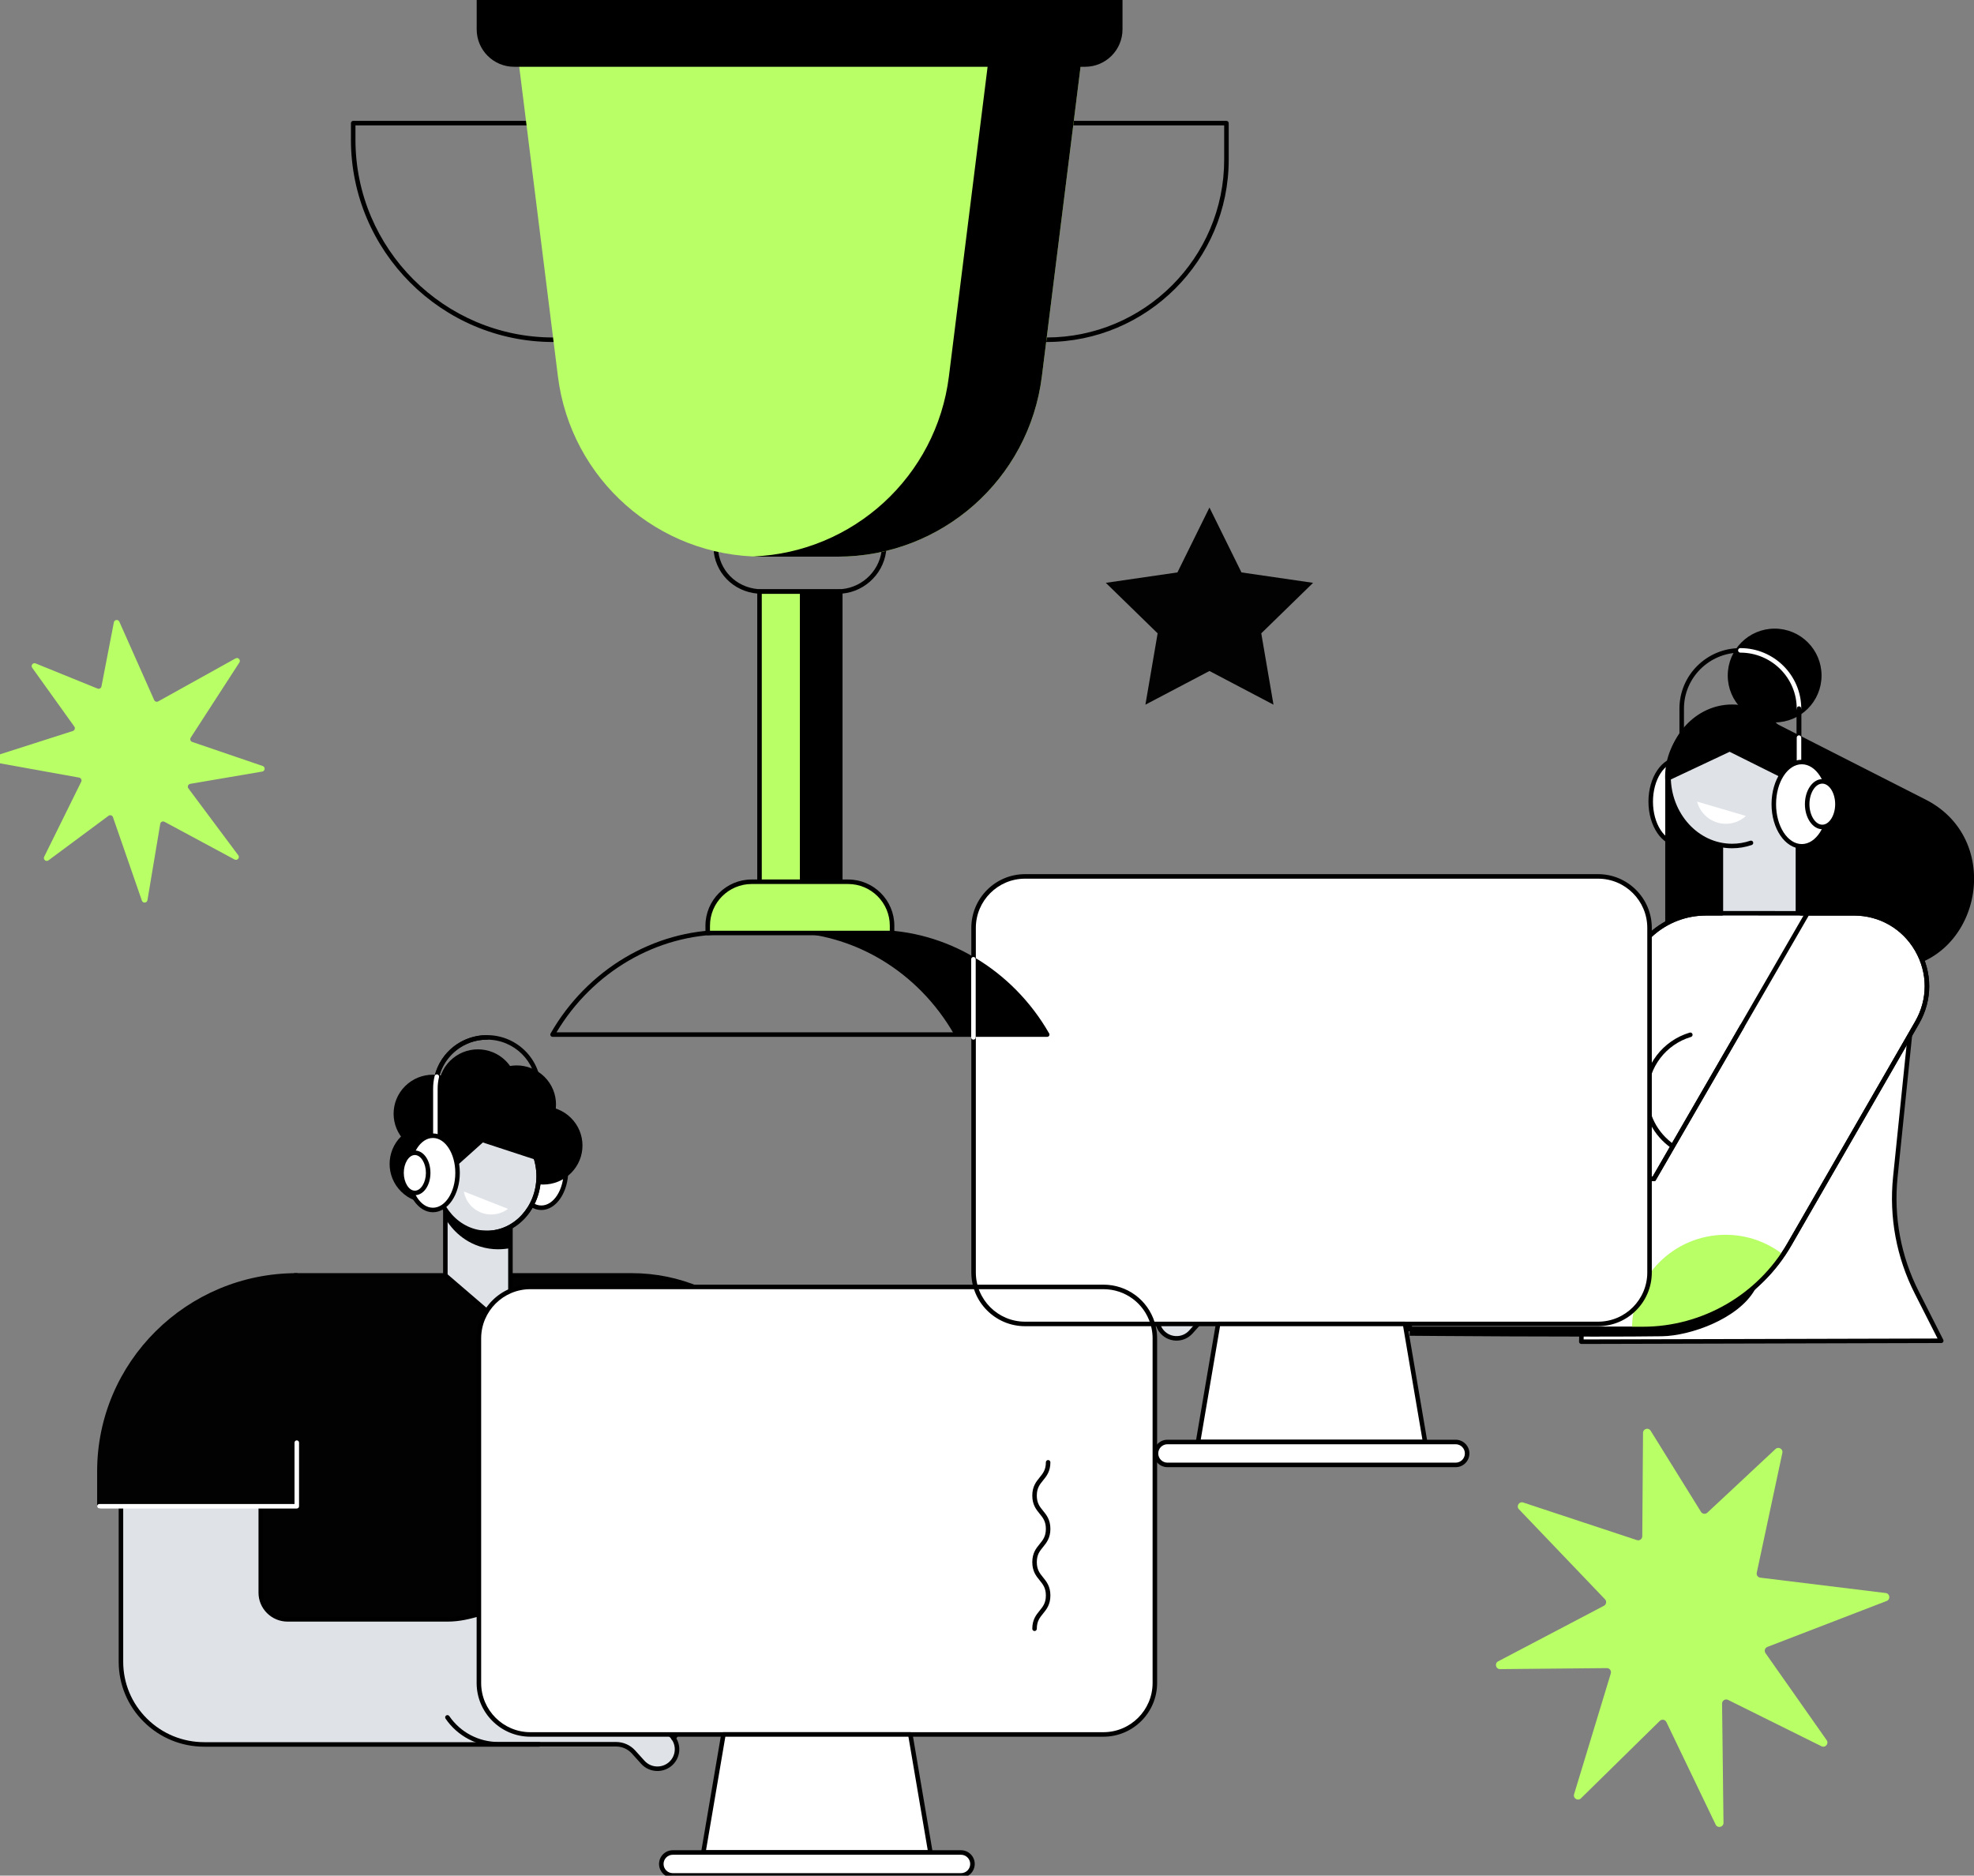 <svg width="462" height="439" viewBox="0 0 462 439" fill="none" xmlns="http://www.w3.org/2000/svg">
<rect x="0" y="0" width="462" height="439" fill="#808080" stroke="none"/>
<g clip-path="url(#clip0_901_880)">
<path d="M188.276 382.609H53.516L68.984 298.513H147.834C170.17 298.513 188.276 316.491 188.276 338.667V382.609Z" fill="#020202"/>
<path d="M54.15 382.081H187.746V338.667C187.746 316.818 169.84 299.044 147.832 299.044H69.423L54.15 382.081ZM188.275 383.14H53.514C53.357 383.14 53.208 383.07 53.107 382.95C53.007 382.828 52.965 382.669 52.993 382.516L68.462 298.417C68.508 298.167 68.727 297.985 68.982 297.985H147.832C170.424 297.985 188.805 316.234 188.805 338.667V382.609C188.805 382.902 188.568 383.14 188.275 383.14Z" fill="black"/>
<path d="M162.366 346.514C162.121 346.514 161.902 346.344 161.849 346.094L157.531 325.64C157.471 325.354 157.654 325.073 157.94 325.013C158.23 324.95 158.507 325.135 158.567 325.421L162.885 345.875C162.946 346.161 162.763 346.442 162.477 346.505C162.439 346.512 162.403 346.514 162.366 346.514Z" fill="black"/>
<path d="M28.307 388.926V345.986H61.031V372.771C61.031 376.22 63.849 379.016 67.324 379.016L121.145 378.999V408.278L47.816 408.292C37.042 408.295 28.307 399.624 28.307 388.926Z" fill="#DFE3E8"/>
<path d="M153.517 388.105L156.717 391.537C158.333 393.271 158.496 395.896 157.105 397.813L153.962 402.144L146.346 393.708H98.5V383.767H143.517C147.314 383.767 150.938 385.34 153.517 388.105Z" fill="#DFE3E8"/>
<path d="M152.042 381.905L153.853 383.846C155.469 385.58 155.631 388.205 154.24 390.122L151.098 394.453L143.482 386.017H98.5V379.1H106.135C109.293 379.1 114.926 376.076 122.054 376.076H138.607C143.708 376.076 148.577 378.187 152.042 381.905Z" fill="#DFE3E8"/>
<path d="M154.636 394.789L158.475 398.906C160.091 400.64 160.253 403.263 158.863 405.182L155.72 409.513L148.104 401.075H118.461V391.134H146.212C149.41 391.134 152.463 392.457 154.636 394.789Z" fill="#DFE3E8"/>
<path d="M153.233 402.026L157.238 406.323C158.722 407.915 158.871 410.327 157.594 412.087C155.879 414.448 152.404 414.633 150.446 412.464L148.272 410.058C147.234 408.907 145.751 408.249 144.195 408.249H119.304C112.796 408.249 108.215 407.879 101.945 398.298L144.66 398.308C147.915 398.308 151.022 399.655 153.233 402.026Z" fill="#DFE3E8"/>
<path d="M157.106 398.344C156.998 398.344 156.889 398.31 156.795 398.243C156.558 398.07 156.506 397.738 156.677 397.501C157.914 395.798 157.769 393.442 156.331 391.9L153.131 388.467C150.66 385.816 147.156 384.295 143.519 384.295H134.711C134.418 384.295 134.182 384.06 134.182 383.767C134.182 383.474 134.418 383.236 134.711 383.236H143.519C147.449 383.236 151.235 384.879 153.906 387.744L157.106 391.177C158.888 393.088 159.069 396.009 157.535 398.125C157.431 398.267 157.27 398.344 157.106 398.344Z" fill="black"/>
<path d="M157.639 407.396C157.531 407.396 157.422 407.365 157.328 407.296C157.091 407.125 157.039 406.794 157.211 406.556L158.434 404.87C159.671 403.164 159.526 400.808 158.088 399.266L154.249 395.149C152.184 392.932 149.254 391.662 146.213 391.662H134.629C134.337 391.662 134.1 391.427 134.1 391.133C134.1 390.84 134.337 390.603 134.629 390.603H146.213C149.547 390.603 152.759 391.996 155.024 394.426L158.863 398.543C160.645 400.458 160.825 403.378 159.291 405.492L158.068 407.178C157.964 407.322 157.803 407.396 157.639 407.396Z" fill="black"/>
<path d="M153.861 414.511C152.406 414.511 151.03 413.903 150.052 412.82L147.878 410.411C146.941 409.373 145.599 408.778 144.194 408.778H116.664C111.698 408.778 107.067 406.34 104.276 402.252C104.111 402.011 104.173 401.682 104.415 401.517C104.657 401.351 104.985 401.413 105.151 401.656C107.744 405.453 112.049 407.718 116.664 407.718H144.194C145.898 407.718 147.527 408.441 148.664 409.702L150.838 412.109C151.664 413.024 152.842 413.516 154.084 413.447C155.319 413.379 156.442 412.772 157.165 411.775C158.288 410.226 158.156 408.086 156.85 406.683L152.845 402.389C150.741 400.131 147.757 398.836 144.659 398.836H135.02C134.727 398.836 134.49 398.598 134.49 398.308C134.49 398.015 134.727 397.777 135.02 397.777H144.659C148.05 397.777 151.316 399.194 153.619 401.666L157.624 405.96C159.276 407.733 159.442 410.44 158.022 412.397C157.111 413.653 155.696 414.419 154.141 414.504C154.047 414.508 153.954 414.511 153.861 414.511Z" fill="black"/>
<path d="M47.811 408.821C42.461 408.821 37.432 406.753 33.648 402.996C29.862 399.24 27.777 394.242 27.777 388.926V345.455H61.561V372.771C61.561 374.296 62.16 375.733 63.247 376.811C64.336 377.892 65.782 378.485 67.321 378.485C67.322 378.485 67.322 378.485 67.324 378.485H104.706C107.516 378.485 109.754 377.873 112.124 377.224C114.998 376.439 118.254 375.545 123.159 375.545H138.608C143.839 375.545 148.877 377.734 152.431 381.543L154.241 383.486C155.781 385.136 156.153 387.519 155.191 389.555C155.065 389.82 154.752 389.933 154.485 389.808C154.221 389.683 154.108 389.368 154.233 389.102C155.009 387.461 154.709 385.54 153.467 384.209L151.656 382.266C148.302 378.668 143.546 376.605 138.608 376.605H123.159C118.397 376.605 115.35 377.44 112.404 378.245C109.963 378.915 107.658 379.545 104.706 379.545H67.324C67.323 379.545 67.322 379.545 67.321 379.545C65.501 379.545 63.789 378.841 62.501 377.563C61.212 376.283 60.502 374.582 60.502 372.771V346.514H28.836V388.926C28.836 393.958 30.81 398.687 34.394 402.245C37.978 405.802 42.743 407.762 47.811 407.762C47.813 407.762 47.814 407.762 47.816 407.762H126.167C126.46 407.762 126.697 407.999 126.697 408.292C126.697 408.583 126.46 408.821 126.167 408.821H47.816C47.814 408.821 47.812 408.821 47.811 408.821Z" fill="black"/>
<path d="M69.459 352.545H23.264V344.528C23.264 319.116 43.862 298.513 69.272 298.513H69.459V352.545Z" fill="#020202"/>
<path d="M23.264 353.076C22.971 353.076 22.734 352.838 22.734 352.545V344.379C22.734 318.797 43.695 297.985 69.459 297.985C69.752 297.985 69.989 298.223 69.989 298.513C69.989 298.806 69.752 299.044 69.459 299.044C44.279 299.044 23.794 319.38 23.794 344.379V352.545C23.794 352.838 23.557 353.076 23.264 353.076Z" fill="#020202"/>
<path d="M69.459 353.076H23.264C22.971 353.076 22.734 352.838 22.734 352.545C22.734 352.252 22.971 352.017 23.264 352.017H68.93V337.654C68.93 337.361 69.167 337.125 69.459 337.125C69.752 337.125 69.989 337.361 69.989 337.654V352.545C69.989 352.838 69.752 353.076 69.459 353.076Z" fill="white"/>
<path d="M126.075 272.232C125.783 272.232 125.546 271.994 125.546 271.704V254.809C125.546 248.482 120.36 243.335 113.987 243.335C107.613 243.335 102.428 248.482 102.428 254.809V271.704C102.428 271.994 102.191 272.232 101.899 272.232C101.606 272.232 101.369 271.994 101.369 271.704V254.809C101.369 247.899 107.029 242.276 113.987 242.276C120.944 242.276 126.605 247.899 126.605 254.809V271.704C126.605 271.994 126.368 272.232 126.075 272.232Z" fill="#020202"/>
<path d="M132.465 273.985C132.465 278.786 129.882 282.677 126.696 282.677C123.51 282.677 120.928 278.786 120.928 273.985C120.928 269.184 123.51 265.293 126.696 265.293C129.882 265.293 132.465 269.184 132.465 273.985Z" fill="white"/>
<path d="M126.697 265.821C123.808 265.821 121.458 269.484 121.458 273.985C121.458 278.486 123.808 282.149 126.697 282.149C129.585 282.149 131.935 278.486 131.935 273.985C131.935 269.484 129.585 265.821 126.697 265.821ZM126.697 283.208C123.223 283.208 120.398 279.07 120.398 273.985C120.398 268.9 123.223 264.762 126.697 264.762C130.169 264.762 132.994 268.9 132.994 273.985C132.994 279.07 130.169 283.208 126.697 283.208Z" fill="black"/>
<path d="M104.232 298.513L119.465 311.593V279.464H104.232V298.513Z" fill="#DFE3E8"/>
<path d="M104.762 298.27L118.935 310.443V279.994H104.762V298.27ZM119.465 312.124C119.341 312.124 119.217 312.081 119.12 311.997L103.888 298.916C103.77 298.815 103.703 298.669 103.703 298.513V279.464C103.703 279.173 103.94 278.935 104.233 278.935H119.465C119.757 278.935 119.994 279.173 119.994 279.464V311.596C119.994 311.802 119.874 311.99 119.686 312.076C119.615 312.107 119.54 312.124 119.465 312.124Z" fill="black"/>
<path d="M120.605 261.666C117.018 265.24 117.029 271.024 120.629 274.586C124.229 278.147 130.055 278.135 133.642 274.562C137.229 270.988 137.218 265.204 133.619 261.642C130.019 258.08 124.192 258.092 120.605 261.666Z" fill="black"/>
<path d="M93.869 265.979C90.282 269.553 90.292 275.337 93.892 278.899C97.492 282.461 103.319 282.451 106.906 278.875C110.493 275.301 110.482 269.517 106.882 265.955C103.282 262.396 97.456 262.406 93.869 265.979Z" fill="black"/>
<path d="M94.804 254.225C91.218 257.799 91.228 263.585 94.828 267.147C98.428 270.707 104.254 270.697 107.841 267.123C111.428 263.549 111.418 257.763 107.818 254.203C104.218 250.641 98.391 250.651 94.804 254.225Z" fill="black"/>
<path d="M105.33 248.292C101.743 251.866 101.753 257.65 105.354 261.212C108.954 264.774 114.78 264.762 118.367 261.188C121.954 257.614 121.943 251.83 118.343 248.268C114.743 244.706 108.917 244.718 105.33 248.292Z" fill="black"/>
<path d="M114.41 252.054C110.823 255.628 110.833 261.411 114.433 264.973C118.033 268.535 123.86 268.523 127.447 264.949C131.034 261.375 131.023 255.592 127.423 252.03C123.823 248.468 117.997 248.48 114.41 252.054Z" fill="black"/>
<path d="M104.232 285.199V279.464H119.465V292.121C118.09 292.393 115.35 292.734 112.203 291.706C107.279 290.094 104.861 286.271 104.232 285.199Z" fill="black"/>
<path d="M101.898 275.311C101.898 282.636 107.311 288.576 113.987 288.576C120.663 288.576 126.075 282.636 126.075 275.311C126.075 267.985 120.663 262.045 113.987 262.045C107.311 262.045 101.898 267.985 101.898 275.311Z" fill="#DFE3E8"/>
<path d="M113.987 262.574C107.613 262.574 102.428 268.288 102.428 275.311C102.428 282.334 107.613 288.046 113.987 288.046C120.36 288.046 125.546 282.334 125.546 275.311C125.546 268.288 120.36 262.574 113.987 262.574ZM113.987 289.105C107.029 289.105 101.369 282.918 101.369 275.311C101.369 267.704 107.029 261.515 113.987 261.515C120.944 261.515 126.605 267.704 126.605 275.311C126.605 282.918 120.944 289.105 113.987 289.105Z" fill="black"/>
<path d="M113.986 289.105C110.084 289.105 107.52 288.473 104.336 285.012C104.138 284.796 104.151 284.462 104.367 284.263C104.582 284.066 104.918 284.08 105.115 284.294C108.051 287.484 110.314 288.046 113.986 288.046C120.359 288.046 125.545 282.334 125.545 275.311C125.545 268.288 120.359 262.574 113.986 262.574C109.896 262.574 106.193 264.882 104.078 268.749C103.938 269.006 103.616 269.1 103.36 268.958C103.103 268.819 103.009 268.497 103.149 268.24C105.417 264.092 109.57 261.515 113.986 261.515C120.944 261.515 126.604 267.704 126.604 275.311C126.604 282.918 120.944 289.105 113.986 289.105Z" fill="black"/>
<path d="M113.987 262.045C107.311 262.045 101.898 267.985 101.898 275.311C101.898 275.969 101.944 276.615 102.028 277.249L113.012 267.399L125.571 271.516C124.083 266.04 119.461 262.045 113.987 262.045Z" fill="black"/>
<path d="M108.574 278.875C108.797 280.196 109.427 281.462 110.476 282.461C112.815 284.688 116.393 284.827 118.894 282.939L108.574 278.875Z" fill="white"/>
<path d="M102.235 252.515C102.194 252.515 102.152 252.51 102.109 252.498C101.826 252.431 101.651 252.142 101.72 251.859C103.091 246.217 108.135 242.276 113.987 242.276C114.279 242.276 114.516 242.513 114.516 242.806C114.516 243.097 114.279 243.335 113.987 243.335C108.625 243.335 104.004 246.942 102.749 252.109C102.69 252.351 102.474 252.515 102.235 252.515Z" fill="black"/>
<path d="M101.899 272.232C101.606 272.232 101.369 271.994 101.369 271.704V254.809C101.369 253.812 101.487 252.82 101.72 251.859C101.79 251.576 102.073 251.401 102.36 251.47C102.644 251.54 102.818 251.826 102.749 252.109C102.536 252.988 102.428 253.896 102.428 254.809V271.704C102.428 271.994 102.191 272.232 101.899 272.232Z" fill="white"/>
<path d="M107.091 274.511C107.091 279.31 104.509 283.204 101.323 283.204C98.137 283.204 95.555 279.31 95.555 274.511C95.555 269.71 98.137 265.817 101.323 265.817C104.509 265.817 107.091 269.71 107.091 274.511Z" fill="white"/>
<path d="M101.321 266.347C98.433 266.347 96.082 270.01 96.082 274.511C96.082 279.012 98.433 282.673 101.321 282.673C104.21 282.673 106.56 279.012 106.56 274.511C106.56 270.01 104.21 266.347 101.321 266.347ZM101.321 283.732C97.848 283.732 95.023 279.596 95.023 274.511C95.023 269.424 97.848 265.288 101.321 265.288C104.794 265.288 107.619 269.424 107.619 274.511C107.619 279.596 104.794 283.732 101.321 283.732Z" fill="black"/>
<path d="M100.212 274.511C100.212 277.105 98.816 279.209 97.093 279.209C95.371 279.209 93.975 277.105 93.975 274.511C93.975 271.915 95.371 269.811 97.093 269.811C98.816 269.811 100.212 271.915 100.212 274.511Z" fill="white"/>
<path d="M97.094 270.339C95.69 270.339 94.504 272.248 94.504 274.511C94.504 276.771 95.69 278.681 97.094 278.681C98.497 278.681 99.683 276.771 99.683 274.511C99.683 272.248 98.497 270.339 97.094 270.339ZM97.094 279.74C95.048 279.74 93.445 277.441 93.445 274.511C93.445 271.578 95.048 269.28 97.094 269.28C99.139 269.28 100.742 271.578 100.742 274.511C100.742 277.441 99.139 279.74 97.094 279.74Z" fill="black"/>
<path d="M258.243 405.955H124.129C117.477 405.955 112.084 400.56 112.084 393.907V313.255C112.084 306.602 117.477 301.21 124.129 301.21H258.243C264.896 301.21 270.287 306.602 270.287 313.255V393.907C270.287 400.56 264.896 405.955 258.243 405.955Z" fill="white"/>
<path d="M124.128 301.739C117.778 301.739 112.612 306.905 112.612 313.256V393.908C112.612 400.258 117.778 405.425 124.128 405.425H258.242C264.592 405.425 269.757 400.258 269.757 393.908V313.256C269.757 306.905 264.592 301.739 258.242 301.739H124.128ZM258.242 406.484H124.128C117.194 406.484 111.553 400.842 111.553 393.908V313.256C111.553 306.322 117.194 300.68 124.128 300.68H258.242C265.175 300.68 270.816 306.322 270.816 313.256V393.908C270.816 400.842 265.175 406.484 258.242 406.484Z" fill="black"/>
<path d="M169.314 405.955H213.057L217.76 433.582H164.611L169.314 405.955Z" fill="white"/>
<path d="M165.239 433.053H217.133L212.611 406.484H169.761L165.239 433.053ZM217.76 434.112H164.612C164.455 434.112 164.307 434.043 164.207 433.925C164.106 433.805 164.063 433.646 164.09 433.493L168.792 405.864C168.835 405.612 169.056 405.424 169.314 405.424H213.057C213.314 405.424 213.535 405.612 213.579 405.864L218.281 433.493C218.307 433.646 218.264 433.805 218.163 433.925C218.062 434.043 217.916 434.112 217.76 434.112Z" fill="black"/>
<path d="M224.914 438.952H157.457C155.975 438.952 154.773 437.749 154.773 436.267C154.773 434.785 155.975 433.582 157.457 433.582H224.914C226.396 433.582 227.596 434.785 227.596 436.267C227.596 437.749 226.396 438.952 224.914 438.952Z" fill="white"/>
<path d="M157.458 434.112C156.27 434.112 155.303 435.078 155.303 436.267C155.303 437.456 156.27 438.421 157.458 438.421H224.914C226.1 438.421 227.068 437.456 227.068 436.267C227.068 435.078 226.1 434.112 224.914 434.112H157.458ZM224.914 439.48H157.458C155.686 439.48 154.244 438.039 154.244 436.267C154.244 434.494 155.686 433.053 157.458 433.053H224.914C226.686 433.053 228.127 434.494 228.127 436.267C228.127 438.039 226.686 439.48 224.914 439.48Z" fill="black"/>
<path d="M421.039 185.561C420.748 185.561 420.51 185.323 420.51 185.03V165.848C420.51 158.626 414.591 152.751 407.314 152.751C400.039 152.751 394.12 158.626 394.12 165.848V185.03C394.12 185.323 393.882 185.561 393.589 185.561C393.298 185.561 393.061 185.323 393.061 185.03V165.848C393.061 158.042 399.456 151.692 407.314 151.692C415.174 151.692 421.569 158.042 421.569 165.848V185.03C421.569 185.323 421.332 185.561 421.039 185.561Z" fill="black"/>
<path d="M386.334 187.621C386.334 193.074 389.266 197.491 392.883 197.491C396.502 197.491 399.434 193.074 399.434 187.621C399.434 182.172 396.502 177.752 392.883 177.752C389.266 177.752 386.334 182.172 386.334 187.621Z" fill="white"/>
<path d="M392.884 178.281C389.565 178.281 386.866 182.472 386.866 187.621C386.866 192.773 389.565 196.962 392.884 196.962C396.205 196.962 398.905 192.773 398.905 187.621C398.905 182.472 396.205 178.281 392.884 178.281ZM392.884 198.021C388.981 198.021 385.807 193.357 385.807 187.621C385.807 181.888 388.981 177.221 392.884 177.221C396.789 177.221 399.964 181.888 399.964 187.621C399.964 193.357 396.789 198.021 392.884 198.021Z" fill="black"/>
<path d="M411.261 167.093L450.699 187.156C469.907 196.924 463.176 226.796 441.766 226.796H389.738V181.968L411.261 167.093Z" fill="black"/>
<path d="M403.289 226.796H420.261V181.78H403.289V226.796Z" fill="#DFE3E8"/>
<path d="M420.261 181.715C420.261 190.715 413.601 198.009 405.383 198.009C397.167 198.009 390.508 190.715 390.508 181.715C390.508 172.715 397.167 165.418 405.383 165.418C413.601 165.418 420.261 172.715 420.261 181.715Z" fill="#DFE3E8"/>
<path d="M408.615 190.979C407.546 191.957 406.173 192.617 404.624 192.774C401.166 193.124 398.051 190.881 397.193 187.622L408.615 190.979Z" fill="white"/>
<path d="M404.367 158.108C404.367 164.172 409.281 169.086 415.345 169.086C421.406 169.086 426.32 164.172 426.32 158.108C426.32 152.045 421.406 147.131 415.345 147.131C409.281 147.131 404.367 152.045 404.367 158.108Z" fill="black"/>
<path d="M404.812 175.96L389.767 183.039C389.738 182.623 389.709 182.205 389.709 181.78C389.709 172.78 397.168 165.419 405.386 165.419C413.602 165.419 420.79 173.076 420.79 182.076C420.79 182.686 420.752 183.286 420.694 183.879L404.812 175.96Z" fill="black"/>
<path d="M405.385 198.54C396.888 198.54 389.977 190.991 389.977 181.715C389.977 172.437 396.888 164.89 405.385 164.89C413.322 164.89 419.912 171.385 420.712 180C420.738 180.291 420.524 180.548 420.234 180.577C419.922 180.601 419.684 180.387 419.655 180.096C418.908 172.031 412.772 165.949 405.385 165.949C397.472 165.949 391.036 173.02 391.036 181.715C391.036 190.407 397.472 197.481 405.385 197.481C406.833 197.481 408.264 197.243 409.638 196.777C409.914 196.683 410.214 196.83 410.308 197.106C410.404 197.382 410.255 197.685 409.979 197.779C408.497 198.283 406.951 198.54 405.385 198.54Z" fill="black"/>
<path d="M421.038 166.377C420.748 166.377 420.51 166.142 420.51 165.849C420.51 158.626 414.59 152.751 407.313 152.751C407.021 152.751 406.785 152.513 406.785 152.223C406.785 151.93 407.021 151.692 407.313 151.692C415.174 151.692 421.569 158.042 421.569 165.849C421.569 166.142 421.331 166.377 421.038 166.377Z" fill="white"/>
<path d="M421.04 173.169C420.749 173.169 420.512 172.932 420.512 172.639V165.849C420.512 165.556 420.749 165.318 421.04 165.318C421.333 165.318 421.571 165.556 421.571 165.849V172.639C421.571 172.932 421.333 173.169 421.04 173.169Z" fill="black"/>
<path d="M421.04 185.561C420.749 185.561 420.512 185.323 420.512 185.03V172.639C420.512 172.348 420.749 172.11 421.04 172.11C421.333 172.11 421.571 172.348 421.571 172.639V185.03C421.571 185.323 421.333 185.561 421.04 185.561Z" fill="white"/>
<path d="M415.143 188.217C415.143 193.669 418.075 198.089 421.692 198.089C425.308 198.089 428.241 193.669 428.241 188.217C428.241 182.767 425.308 178.348 421.692 178.348C418.075 178.348 415.143 182.767 415.143 188.217Z" fill="white"/>
<path d="M421.693 178.879C418.374 178.879 415.674 183.068 415.674 188.217C415.674 193.369 418.374 197.558 421.693 197.558C425.012 197.558 427.713 193.369 427.713 188.217C427.713 183.068 425.012 178.879 421.693 178.879ZM421.693 198.617C417.79 198.617 414.615 193.953 414.615 188.217C414.615 182.484 417.79 177.819 421.693 177.819C425.595 177.819 428.772 182.484 428.772 188.217C428.772 193.953 425.595 198.617 421.693 198.617Z" fill="black"/>
<path d="M422.953 188.217C422.953 191.164 424.538 193.554 426.495 193.554C428.45 193.554 430.035 191.164 430.035 188.217C430.035 185.27 428.45 182.883 426.495 182.883C424.538 182.883 422.953 185.27 422.953 188.217Z" fill="white"/>
<path d="M426.496 183.411C424.863 183.411 423.485 185.614 423.485 188.217C423.485 190.823 424.863 193.023 426.496 193.023C428.127 193.023 429.508 190.823 429.508 188.217C429.508 185.614 428.127 183.411 426.496 183.411ZM426.496 194.083C424.251 194.083 422.426 191.452 422.426 188.217C422.426 184.984 424.251 182.352 426.496 182.352C428.739 182.352 430.567 184.984 430.567 188.217C430.567 191.452 428.739 194.083 426.496 194.083Z" fill="black"/>
<path d="M454.335 313.813L448.607 302.524C444.378 294.187 442.634 284.808 443.588 275.505L448.172 230.792L433.9 213.758H399.252C389.572 213.758 381.495 221.041 380.388 230.425L380.016 232.322C379.135 236.828 376.293 240.767 372.187 242.816C367.343 245.235 364.029 250.247 364.065 256.029C364.089 259.687 365.45 263.02 367.686 265.574C370.748 269.073 371.867 273.87 370.972 278.433L370.093 314.029L454.335 313.813Z" fill="white"/>
<path d="M371.501 278.491L370.634 313.498L453.471 313.287L448.135 302.764C443.848 294.317 442.095 284.873 443.061 275.452L447.621 230.963L433.651 214.289L399.251 214.287C389.888 214.287 382.003 221.252 380.913 230.485L380.536 232.426C379.609 237.155 376.576 241.216 372.421 243.289C367.56 245.717 364.561 250.598 364.595 256.026C364.616 259.413 365.855 262.679 368.082 265.225C371.153 268.732 372.428 273.69 371.501 278.491ZM370.092 314.56C369.95 314.56 369.813 314.502 369.715 314.399C369.614 314.298 369.559 314.158 369.563 314.017L370.442 278.419C370.445 278.39 370.447 278.361 370.452 278.332C371.333 273.836 370.149 269.196 367.287 265.922C364.89 263.186 363.559 259.672 363.535 256.031C363.499 250.197 366.722 244.951 371.948 242.343C375.81 240.414 378.632 236.631 379.496 232.221L379.868 230.322C381.014 220.594 389.352 213.227 399.251 213.227L433.899 213.23C434.055 213.23 434.204 213.297 434.305 213.42L448.577 230.454C448.668 230.564 448.712 230.706 448.697 230.848L444.115 275.561C443.169 284.779 444.886 294.019 449.079 302.284L454.807 313.575C454.891 313.738 454.881 313.933 454.785 314.091C454.689 314.247 454.519 314.343 454.336 314.343L370.094 314.56H370.092Z" fill="black"/>
<path d="M366.235 304.815C366.204 304.815 366.172 304.813 366.139 304.806C365.851 304.755 365.661 304.479 365.714 304.191L370.452 278.337C371.333 273.836 370.149 269.196 367.287 265.922C364.89 263.186 363.559 259.672 363.535 256.031C363.499 250.303 366.638 245.1 371.727 242.456C375.805 240.337 378.622 236.682 379.455 232.428L379.868 230.322C381.014 220.594 389.352 213.228 399.251 213.228H402.986C403.279 213.228 403.514 213.465 403.514 213.759C403.514 214.049 403.279 214.287 402.986 214.287H399.251C389.888 214.287 382.003 221.252 380.913 230.485L380.495 232.632C379.599 237.203 376.581 241.128 372.215 243.395C367.481 245.857 364.561 250.697 364.595 256.026C364.616 259.413 365.855 262.68 368.082 265.226C371.16 268.744 372.436 273.721 371.492 278.534L366.756 304.381C366.708 304.638 366.487 304.815 366.235 304.815Z" fill="black"/>
<path d="M391.512 268.84C391.408 268.84 391.303 268.809 391.211 268.747C386.966 265.816 384.506 260.998 384.634 255.856C384.799 249.272 389.149 243.58 395.455 241.687C395.736 241.603 396.031 241.762 396.115 242.043C396.2 242.324 396.041 242.619 395.76 242.701C389.893 244.461 385.846 249.76 385.693 255.882C385.575 260.667 387.861 265.149 391.814 267.875C392.054 268.041 392.114 268.37 391.949 268.61C391.845 268.759 391.68 268.84 391.512 268.84Z" fill="black"/>
<path d="M329.916 312.641C329.916 312.641 373.346 312.996 388.978 312.756C395.625 312.653 406.773 308.68 410.661 301.943C410.87 301.583 411.73 300.672 411.73 300.672L329.916 303.893V312.641Z" fill="black"/>
<path d="M319.115 280.033C316.014 280.033 314.216 275.755 307.218 275.755H290.344C285.335 275.755 280.553 277.845 277.152 281.52L275.375 283.441C273.997 284.93 273.694 287.082 274.532 288.865L274.564 288.886L272.563 291.048C271.033 292.7 270.829 295.167 272.035 297.041L270.836 298.338C269.249 300.052 269.09 302.646 270.454 304.544L271.646 306.196C270.587 307.743 270.579 309.814 271.701 311.375C273.387 313.712 276.799 313.892 278.721 311.747L280.856 309.367C281.876 308.228 283.332 307.577 284.859 307.577H302.561H311.891H335.342V280.033H319.115Z" fill="#DFE3E8"/>
<path d="M272.034 297.571C271.862 297.571 271.691 297.485 271.59 297.329C270.248 295.241 270.485 292.511 272.174 290.69L275.315 287.294C277.94 284.46 281.66 282.833 285.522 282.833H294.17C294.463 282.833 294.7 283.069 294.7 283.362C294.7 283.655 294.463 283.893 294.17 283.893H285.522C281.953 283.893 278.516 285.394 276.093 288.014L272.949 291.408C271.593 292.876 271.398 295.073 272.481 296.755C272.637 297 272.568 297.329 272.32 297.487C272.234 297.542 272.133 297.571 272.034 297.571Z" fill="black"/>
<path d="M271.657 306.742C271.494 306.742 271.331 306.665 271.227 306.521L270.024 304.854C268.518 302.762 268.696 299.87 270.447 297.977L274.217 293.904C276.443 291.499 279.599 290.118 282.877 290.118H294.251C294.544 290.118 294.779 290.356 294.779 290.649C294.779 290.94 294.544 291.178 294.251 291.178H282.877C279.892 291.178 277.02 292.434 274.993 294.624L271.225 298.695C269.813 300.221 269.671 302.548 270.884 304.234L272.087 305.901C272.258 306.139 272.202 306.47 271.967 306.641C271.873 306.708 271.765 306.742 271.657 306.742Z" fill="black"/>
<path d="M335.871 308.108H302.561C302.268 308.108 302.031 307.871 302.031 307.578C302.031 307.285 302.268 307.049 302.561 307.049H334.812V280.564H319.115C317.718 280.564 316.603 279.826 315.314 278.971C313.508 277.775 311.26 276.284 307.218 276.284H290.345C285.498 276.284 280.832 278.325 277.542 281.88L275.765 283.802C274.545 285.118 274.249 287.018 275.013 288.639C275.136 288.903 275.023 289.22 274.759 289.343C274.494 289.468 274.177 289.355 274.053 289.09C273.106 287.075 273.474 284.717 274.987 283.081L276.764 281.162C280.253 277.389 285.205 275.225 290.345 275.225H307.218C311.579 275.225 313.974 276.812 315.9 278.088C317.093 278.88 318.037 279.505 319.115 279.505H335.871V308.108Z" fill="black"/>
<path d="M275.368 313.779C275.276 313.779 275.185 313.774 275.094 313.772C273.562 313.688 272.169 312.929 271.273 311.682C269.875 309.744 270.041 307.066 271.664 305.313L275.596 301.064C277.86 298.619 281.069 297.216 284.402 297.216H293.867C294.16 297.216 294.395 297.451 294.395 297.744C294.395 298.038 294.16 298.275 293.867 298.275H284.402C281.364 298.275 278.437 299.553 276.372 301.784L272.44 306.033C271.158 307.417 271.028 309.533 272.13 311.065C272.839 312.048 273.939 312.648 275.149 312.713C276.362 312.778 277.517 312.297 278.326 311.394L280.461 309.014C281.58 307.765 283.182 307.049 284.859 307.049H311.891C316.418 307.049 320.642 304.808 323.188 301.054C323.351 300.814 323.68 300.749 323.922 300.913C324.165 301.078 324.227 301.407 324.064 301.65C321.322 305.692 316.771 308.109 311.891 308.109H284.859C283.483 308.109 282.166 308.695 281.249 309.72L279.116 312.1C278.151 313.176 276.799 313.777 275.368 313.779Z" fill="black"/>
<path d="M329.916 275.909H387.095L423.015 213.758H433.899C447.026 213.758 455.237 227.965 448.683 239.343L418.807 291.216C411.74 303.489 398.653 311.055 384.491 311.055H329.916V275.909Z" fill="white"/>
<path d="M330.446 310.525H384.493C398.424 310.525 411.398 303.026 418.35 290.952L448.225 239.077C451.208 233.901 451.203 227.723 448.213 222.549C445.224 217.376 439.873 214.289 433.9 214.289H423.324L387.552 276.173C387.459 276.339 387.284 276.44 387.096 276.44H330.446V310.525ZM384.493 311.584H329.917C329.624 311.584 329.387 311.346 329.387 311.056V275.909C329.387 275.616 329.624 275.381 329.917 275.381H386.789L422.558 213.494C422.654 213.331 422.829 213.23 423.016 213.23H433.9C440.255 213.23 445.949 216.516 449.131 222.019C452.313 227.524 452.318 234.098 449.143 239.607L419.267 291.48C412.128 303.881 398.801 311.584 384.493 311.584Z" fill="black"/>
<path d="M403.859 289.006C408.929 289.006 413.59 290.733 417.301 293.625C409.974 304.472 397.704 311.055 384.493 311.055H381.972C381.972 311.002 381.967 310.952 381.967 310.901C381.967 298.808 391.77 289.006 403.859 289.006Z" fill="#B9FF66"/>
<path d="M384.493 311.584H329.387V275.381H386.789L407.274 239.939C407.421 239.684 407.745 239.598 407.997 239.744C408.252 239.891 408.338 240.215 408.191 240.467L387.401 276.44H330.446V310.525H384.493C398.424 310.525 411.398 303.026 418.35 290.952L448.225 239.077C451.208 233.901 451.203 227.723 448.213 222.549C445.224 217.376 439.873 214.289 433.9 214.289H421.489C421.196 214.289 420.958 214.052 420.958 213.759C420.958 213.466 421.196 213.23 421.489 213.23H433.9C440.255 213.23 445.949 216.516 449.131 222.019C452.313 227.524 452.318 234.098 449.143 239.607L419.267 291.48C412.128 303.881 398.801 311.584 384.493 311.584Z" fill="black"/>
<path d="M374.018 309.871H239.906C233.253 309.871 227.859 304.479 227.859 297.826V217.174C227.859 210.521 233.253 205.128 239.906 205.128H374.018C380.671 205.128 386.062 210.521 386.062 217.174V297.826C386.062 304.479 380.671 309.871 374.018 309.871Z" fill="white"/>
<path d="M239.907 205.657C233.557 205.657 228.389 210.824 228.389 217.174V297.826C228.389 304.177 233.557 309.343 239.907 309.343H374.02C380.369 309.343 385.535 304.177 385.535 297.826V217.174C385.535 210.824 380.369 205.657 374.02 205.657H239.907ZM374.02 310.402H239.907C232.971 310.402 227.33 304.76 227.33 297.826V217.174C227.33 210.24 232.971 204.598 239.907 204.598H374.02C380.953 204.598 386.594 210.24 386.594 217.174V297.826C386.594 304.76 380.953 310.402 374.02 310.402Z" fill="black"/>
<path d="M285.091 309.871H328.833L333.536 337.5H280.387L285.091 309.871Z" fill="white"/>
<path d="M281.017 336.972H332.91L328.388 310.402H285.539L281.017 336.972ZM333.537 338.031H280.391C280.232 338.031 280.086 337.961 279.985 337.841C279.884 337.723 279.841 337.565 279.867 337.411L284.569 309.782C284.612 309.53 284.833 309.343 285.093 309.343H328.835C329.092 309.343 329.313 309.53 329.356 309.782L334.058 337.411C334.085 337.565 334.041 337.723 333.94 337.841C333.842 337.961 333.693 338.031 333.537 338.031Z" fill="black"/>
<path d="M340.691 342.868H273.236C271.752 342.868 270.551 341.667 270.551 340.185C270.551 338.703 271.752 337.5 273.236 337.5H340.691C342.172 337.5 343.373 338.703 343.373 340.185C343.373 341.667 342.172 342.868 340.691 342.868Z" fill="white"/>
<path d="M273.235 338.031C272.046 338.031 271.079 338.996 271.079 340.185C271.079 341.374 272.046 342.34 273.235 342.34H340.69C341.877 342.34 342.844 341.374 342.844 340.185C342.844 338.996 341.877 338.031 340.69 338.031H273.235ZM340.69 343.399H273.235C271.463 343.399 270.02 341.958 270.02 340.185C270.02 338.413 271.463 336.972 273.235 336.972H340.69C342.46 336.972 343.904 338.413 343.904 340.185C343.904 341.958 342.46 343.399 340.69 343.399Z" fill="black"/>
<path d="M269.746 310.203C269.52 310.203 269.311 310.059 269.239 309.83C267.733 304.991 263.314 301.738 258.242 301.738H228.345C228.052 301.738 227.814 301.501 227.814 301.21C227.814 300.917 228.052 300.679 228.345 300.679H258.242C263.78 300.679 268.607 304.232 270.25 309.516C270.336 309.797 270.18 310.092 269.902 310.179C269.849 310.195 269.796 310.203 269.746 310.203Z" fill="black"/>
<path d="M244.911 80.047C244.621 80.047 244.383 79.809 244.383 79.519C244.383 79.225 244.621 78.988 244.911 78.988C267.848 78.988 286.511 60.325 286.511 37.385V29.351H251.246C250.953 29.351 250.718 29.113 250.718 28.82C250.718 28.527 250.953 28.292 251.246 28.292H287.039C287.332 28.292 287.57 28.527 287.57 28.82V37.385C287.57 60.909 268.434 80.047 244.911 80.047Z" fill="black"/>
<path d="M129.482 80.047C103.374 80.047 82.133 58.805 82.133 32.692V28.82C82.133 28.527 82.37 28.292 82.662 28.292H123.168C123.461 28.292 123.698 28.527 123.698 28.82C123.698 29.113 123.461 29.351 123.168 29.351H83.192V32.692C83.192 58.219 103.957 78.988 129.482 78.988C129.775 78.988 130.012 79.225 130.012 79.519C130.012 79.809 129.775 80.047 129.482 80.047Z" fill="black"/>
<path d="M196.659 218.19H177.758V138.455H196.659V218.19Z" fill="#B9FF66"/>
<path d="M196.659 218.19H187.209V138.455H196.659V218.19Z" fill="black"/>
<path d="M178.287 217.661H196.129V138.984H178.287V217.661ZM196.66 218.721H177.758C177.465 218.721 177.229 218.483 177.229 218.19V138.455C177.229 138.162 177.465 137.925 177.758 137.925H196.66C196.953 137.925 197.188 138.162 197.188 138.455V218.19C197.188 218.483 196.953 218.721 196.66 218.721Z" fill="black"/>
<path d="M130.248 241.615H244.166C235.708 227.468 220.739 218.721 204.884 218.721H169.53C153.676 218.721 138.707 227.468 130.248 241.615ZM245.091 242.674H129.324C129.136 242.674 128.961 242.573 128.866 242.41C128.772 242.247 128.771 242.045 128.865 241.882C137.422 226.942 153.003 217.661 169.53 217.661H204.884C221.412 217.661 236.993 226.942 245.55 241.882C245.643 242.045 245.643 242.247 245.55 242.41C245.454 242.573 245.281 242.674 245.091 242.674Z" fill="black"/>
<path d="M208.782 218.375H165.635V216.662C165.635 210.982 170.24 206.375 175.921 206.375H198.496C204.176 206.375 208.782 210.982 208.782 216.662V218.375Z" fill="#B9FF66"/>
<path d="M166.165 217.844H208.252V216.662C208.252 211.282 203.876 206.906 198.497 206.906H175.921C170.541 206.906 166.165 211.282 166.165 216.662V217.844ZM208.782 218.903H165.635C165.342 218.903 165.105 218.666 165.105 218.375V216.662C165.105 210.699 169.957 205.847 175.921 205.847H198.497C204.46 205.847 209.311 210.699 209.311 216.662V218.375C209.311 218.666 209.073 218.903 208.782 218.903Z" fill="black"/>
<path d="M196.062 138.984H178.357C172.571 138.984 167.822 134.918 167.065 129.314C167.026 129.023 167.229 128.757 167.519 128.718C167.811 128.68 168.076 128.882 168.115 129.172C168.8 134.245 173.107 137.925 178.357 137.925H196.062C201.228 137.925 205.644 134.07 206.333 128.959C206.372 128.67 206.636 128.466 206.929 128.505C207.219 128.545 207.421 128.812 207.383 129.103C206.621 134.735 201.756 138.984 196.062 138.984Z" fill="black"/>
<path d="M204.885 218.19H183.129C199.572 218.19 214.82 227.274 223.336 242.144H245.092C236.576 227.274 221.328 218.19 204.885 218.19Z" fill="black"/>
<path d="M196.059 130.287H178.359C154.073 130.287 133.588 112.201 130.576 88.098L121.344 14.207H253.072L243.841 88.098C240.829 112.201 220.344 130.287 196.059 130.287Z" fill="#B9FF66"/>
<path d="M231.318 14.207L222.084 88.098C219.157 111.526 199.718 129.266 176.33 130.241C177.003 130.267 177.679 130.287 178.358 130.287H196.058C220.343 130.287 240.828 112.201 243.84 88.098L253.071 14.207H231.318Z" fill="black"/>
<path d="M253.951 15.631H120.327C115.488 15.631 111.564 11.709 111.564 6.867V-0.06H262.714V6.867C262.714 11.709 258.79 15.631 253.951 15.631Z" fill="black"/>
<path d="M227.827 243.335C227.534 243.335 227.299 243.097 227.299 242.807V224.512C227.299 224.221 227.534 223.983 227.827 223.983C228.12 223.983 228.358 224.221 228.358 224.512V242.807C228.358 243.097 228.12 243.335 227.827 243.335Z" fill="white"/>
<path d="M376.063 390.427L351.082 390.663C350.071 390.672 349.728 389.315 350.626 388.844L375.388 375.838C375.955 375.538 376.08 374.779 375.638 374.318L355.496 353.249C354.802 352.523 355.542 351.351 356.495 351.668L383.095 360.466C383.717 360.673 384.358 360.212 384.363 359.558L384.538 335.367C384.546 334.399 385.811 334.044 386.32 334.865L398.107 353.854C398.429 354.368 399.14 354.464 399.584 354.049L415.545 339.147C416.234 338.501 417.344 339.131 417.147 340.053L411.157 368.1C411.037 368.654 411.419 369.19 411.981 369.257L441.335 372.855C442.332 372.975 442.502 374.352 441.563 374.712L413.645 385.467C413.059 385.693 412.843 386.409 413.203 386.92L427.519 407.298C428.093 408.117 427.197 409.162 426.302 408.717L404.431 397.866C403.785 397.546 403.028 398.022 403.038 398.742L403.371 426.63C403.383 427.661 401.986 427.99 401.539 427.058L390.004 403.056C389.719 402.461 388.933 402.324 388.46 402.785L370.002 420.912C369.289 421.613 368.112 420.9 368.402 419.944L376.995 391.674C377.185 391.049 376.714 390.422 376.063 390.427Z" fill="#B9FF66"/>
<path d="M25.397 190.94L11.347 201.366C10.778 201.789 10.025 201.162 10.34 200.526L19.011 182.964C19.208 182.56 18.966 182.079 18.526 182.001L-1.552 178.379C-2.243 178.255 -2.307 177.287 -1.636 177.073L17.049 171.091C17.486 170.951 17.659 170.426 17.393 170.055L7.536 156.295C7.141 155.744 7.712 155.022 8.338 155.277L22.829 161.164C23.222 161.322 23.665 161.084 23.745 160.666L26.651 145.658C26.775 145.008 27.663 144.907 27.931 145.51L36.082 163.847C36.242 164.21 36.679 164.356 37.025 164.163L55.129 154.103C55.743 153.761 56.406 154.469 56.023 155.06L44.639 172.649C44.4 173.018 44.572 173.512 44.987 173.653L61.48 179.284C62.143 179.511 62.065 180.471 61.375 180.589L44.523 183.46C44.026 183.546 43.793 184.127 44.095 184.53L55.762 200.172C56.193 200.75 55.537 201.512 54.9 201.169L38.49 192.341C38.083 192.122 37.582 192.368 37.504 192.824L34.511 210.686C34.395 211.377 33.435 211.458 33.207 210.797L26.438 191.262C26.288 190.83 25.764 190.669 25.397 190.94Z" fill="#B9FF66"/>
<path d="M242.13 381.752C241.837 381.752 241.6 381.514 241.6 381.224C241.6 379.086 242.507 377.971 243.307 376.989C244.095 376.024 244.777 375.188 244.777 373.427C244.777 371.667 244.095 370.831 243.307 369.863C242.507 368.883 241.6 367.768 241.6 365.631C241.6 363.495 242.507 362.383 243.307 361.401C244.095 360.435 244.777 359.6 244.777 357.841C244.777 356.081 244.095 355.245 243.307 354.279C242.507 353.297 241.6 352.185 241.6 350.047C241.6 347.912 242.507 346.8 243.307 345.818C244.095 344.852 244.777 344.016 244.777 342.258C244.777 341.965 245.015 341.727 245.308 341.727C245.598 341.727 245.836 341.965 245.836 342.258C245.836 344.393 244.928 345.505 244.128 346.488C243.341 347.453 242.659 348.289 242.659 350.047C242.659 351.808 243.341 352.644 244.128 353.609C244.928 354.592 245.836 355.704 245.836 357.841C245.836 359.977 244.928 361.089 244.128 362.071C243.341 363.037 242.659 363.873 242.659 365.631C242.659 367.391 243.341 368.227 244.128 369.195C244.928 370.177 245.836 371.289 245.836 373.427C245.836 375.565 244.928 376.677 244.128 377.659C243.341 378.627 242.659 379.463 242.659 381.224C242.659 381.514 242.421 381.752 242.13 381.752Z" fill="#020202"/>
<path d="M283.064 157.048L268.074 164.931L270.936 148.236L258.809 136.414L275.569 133.978L283.064 118.791L290.557 133.978L307.318 136.414L295.19 148.236L298.052 164.931L283.064 157.048Z" fill="#020202"/>
</g>
<defs>
<clipPath id="clip0_901_880">
<rect width="462" height="439" fill="white"/>
</clipPath>
</defs>
</svg>
